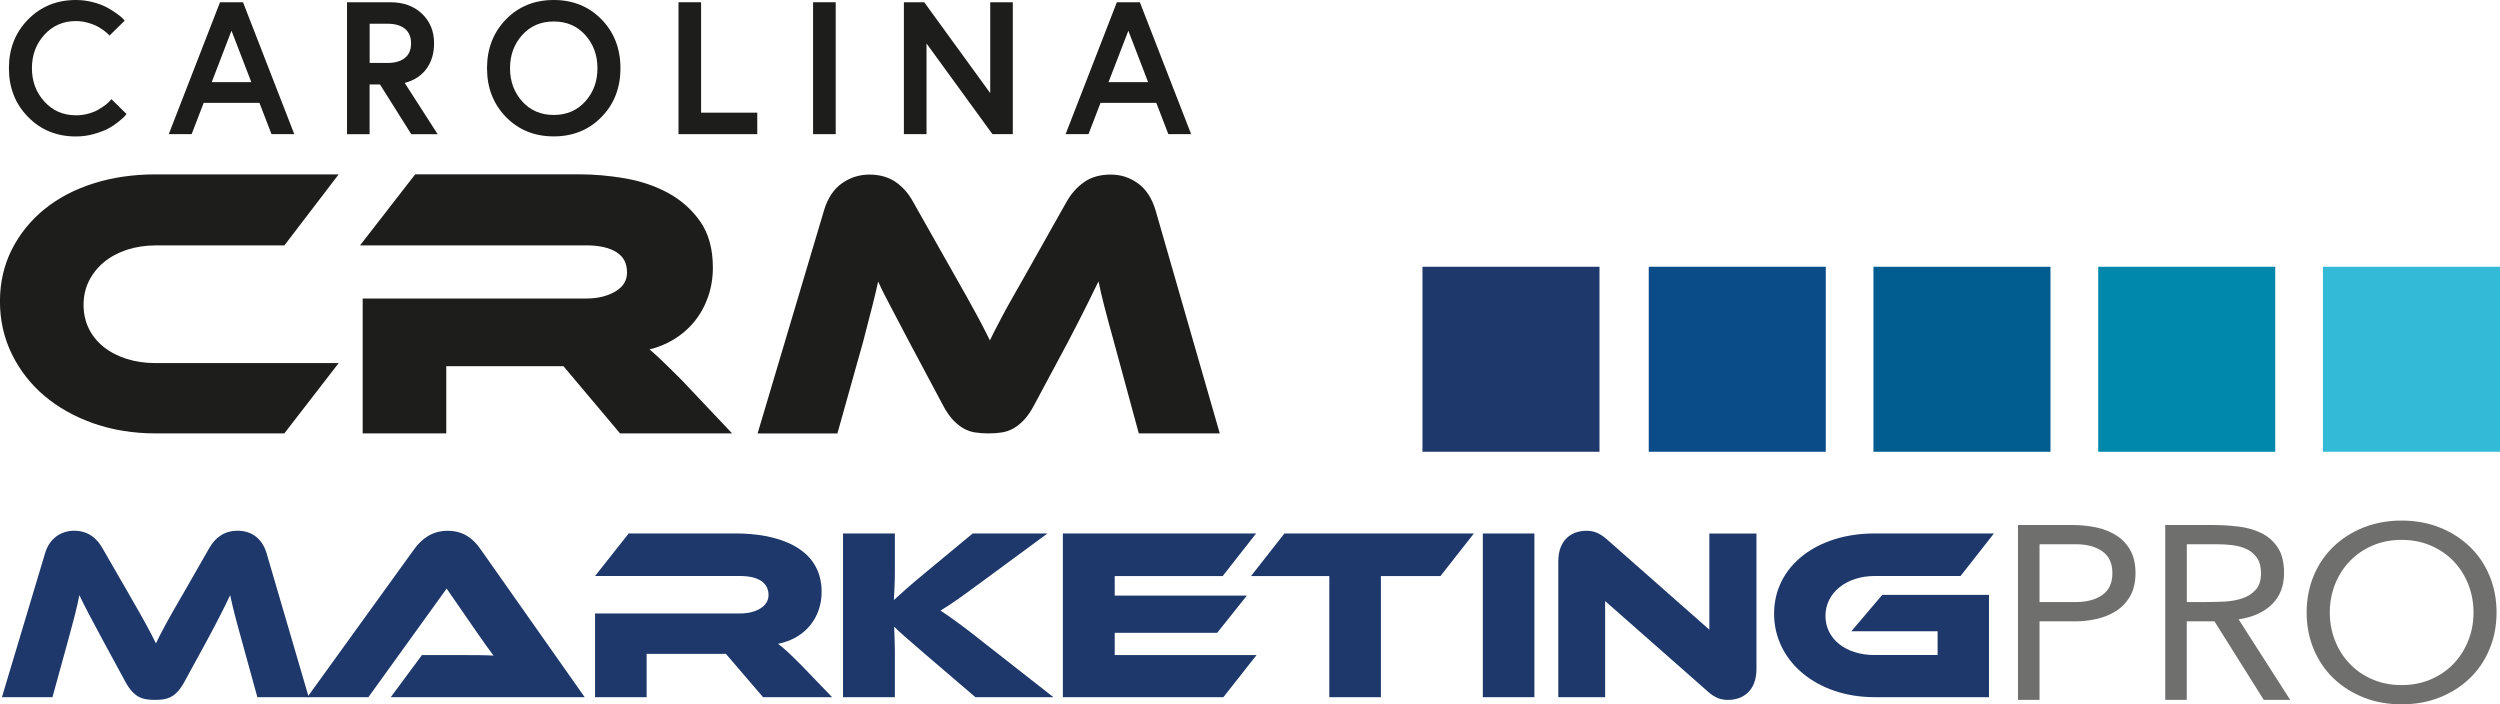 <?xml version="1.0" encoding="UTF-8"?>
<svg id="Capa_2" data-name="Capa 2" xmlns="http://www.w3.org/2000/svg" viewBox="0 0 479.29 135.03">
  <defs>
    <style>
      .cls-1 {
        fill: #094c88;
      }

      .cls-2 {
        fill: #6f6f6e;
      }

      .cls-3 {
        fill: #0088ac;
      }

      .cls-4 {
        fill: #1e386c;
      }

      .cls-5 {
        fill: #33bad7;
      }

      .cls-6 {
        fill: #015c90;
      }

      .cls-7 {
        fill: #1d1d1b;
      }
    </style>
  </defs>
  <g id="Capa_1-2" data-name="Capa 1">
    <g>
      <g>
        <g>
          <path class="cls-7" d="m14.54,22.11c.82,0,1.62-.11,2.4-.32.78-.22,1.43-.48,1.93-.78s.96-.6,1.36-.9c.39-.3.68-.56.85-.78l.29-.32,2.89,2.85c-.1.12-.23.28-.4.47-.17.19-.56.54-1.17,1.03s-1.27.93-1.97,1.3c-.7.37-1.6.71-2.71,1.03s-2.26.47-3.47.47c-3.66,0-6.72-1.24-9.16-3.74-2.45-2.49-3.67-5.61-3.67-9.34s1.22-6.85,3.67-9.34C7.82,1.25,10.88,0,14.54,0c1.13,0,2.23.14,3.29.42,1.06.28,1.94.61,2.64.99.7.38,1.32.77,1.86,1.16.54.38.95.71,1.21.97l.36.43-2.92,2.86c-.07-.07-.16-.18-.27-.31s-.38-.35-.8-.67c-.42-.31-.86-.59-1.32-.83s-1.06-.46-1.79-.67c-.74-.2-1.49-.31-2.26-.31-2.43,0-4.44.88-6.04,2.63-1.59,1.76-2.38,3.89-2.38,6.4s.79,4.64,2.38,6.39c1.59,1.76,3.6,2.64,6.04,2.64Z"/>
          <path class="cls-7" d="m32.35,25.73L42.18.43h4.41l9.83,25.29h-4.37l-2.31-6h-10.69l-2.31,6h-4.37Zm12.03-19.84l-3.79,9.86h7.59l-3.8-9.86Z"/>
          <path class="cls-7" d="m66.53,25.73V.43h8.31c2.5,0,4.53.74,6.07,2.21,1.54,1.47,2.31,3.36,2.31,5.67,0,1.93-.49,3.56-1.48,4.9-.99,1.33-2.37,2.23-4.15,2.69l6.32,9.83h-5.06l-6-9.54h-1.99v9.54h-4.34Zm7.77-13.66c1.42,0,2.53-.32,3.32-.96.8-.64,1.19-1.57,1.19-2.8s-.4-2.17-1.19-2.8c-.79-.64-1.9-.96-3.32-.96h-3.43v7.52h3.43Z"/>
          <path class="cls-7" d="m97,3.72c2.42-2.48,5.47-3.72,9.16-3.72s6.74,1.24,9.16,3.72c2.42,2.48,3.63,5.6,3.63,9.36s-1.21,6.88-3.63,9.35c-2.42,2.48-5.48,3.72-9.16,3.72s-6.74-1.24-9.16-3.72c-2.42-2.48-3.63-5.6-3.63-9.35s1.21-6.88,3.63-9.36Zm3.11,15.72c1.56,1.73,3.57,2.6,6.05,2.6s4.5-.87,6.05-2.6c1.56-1.73,2.33-3.85,2.33-6.36s-.78-4.63-2.33-6.36c-1.55-1.73-3.57-2.6-6.05-2.6s-4.5.87-6.05,2.6c-1.55,1.73-2.33,3.85-2.33,6.36s.78,4.62,2.33,6.36Z"/>
          <path class="cls-7" d="m130.08,25.73V.43h4.33v21.17h10.77v4.12h-15.1Z"/>
          <path class="cls-7" d="m155.88,25.73V.43h4.34v25.29h-4.34Z"/>
          <path class="cls-7" d="m173.29.43h3.9l12.65,17.42V.43h4.33v25.29h-3.9l-12.64-17.38v17.38h-4.34V.43Z"/>
          <path class="cls-7" d="m204.29,25.73L214.12.43h4.41l9.83,25.29h-4.37l-2.31-6h-10.69l-2.31,6h-4.37Zm12.03-19.84l-3.8,9.86h7.59l-3.79-9.86Z"/>
        </g>
        <g>
          <g>
            <path class="cls-7" d="m63.97,70.08l-9.68,12.52h-24.47c-4.22,0-8.13-.63-11.72-1.89-3.59-1.26-6.69-3-9.28-5.21-2.6-2.21-4.64-4.83-6.12-7.86-1.48-3.03-2.22-6.32-2.22-9.87s.74-6.78,2.22-9.72c1.48-2.94,3.52-5.46,6.12-7.57,2.6-2.11,5.69-3.74,9.28-4.88,3.59-1.14,7.5-1.71,11.72-1.71h34.15l-9.68,12.67h-24.47c-2.04,0-3.93.29-5.68.87-1.75.58-3.25,1.4-4.51,2.44-1.26,1.04-2.26,2.29-2.99,3.75-.73,1.46-1.09,3.06-1.09,4.81s.35,3.34,1.06,4.77c.7,1.43,1.7,2.66,2.99,3.68,1.29,1.02,2.8,1.81,4.55,2.37,1.75.56,3.64.84,5.68.84h34.15Z"/>
            <path class="cls-7" d="m54.52,83.09h-24.7c-4.25,0-8.25-.65-11.88-1.92-3.64-1.28-6.81-3.06-9.44-5.29-2.64-2.24-4.74-4.94-6.24-8.02-1.51-3.08-2.27-6.47-2.27-10.08s.76-6.94,2.27-9.93c1.5-2.98,3.6-5.58,6.24-7.73,2.63-2.14,5.81-3.81,9.44-4.96,3.63-1.15,7.63-1.73,11.87-1.73h35.12l-10.41,13.62h-24.7c-1.97,0-3.83.29-5.53.85-1.69.57-3.16,1.36-4.36,2.36-1.21,1-2.17,2.21-2.87,3.59-.69,1.38-1.04,2.93-1.04,4.59s.34,3.2,1.01,4.56c.67,1.36,1.63,2.55,2.85,3.52,1.24.98,2.72,1.75,4.4,2.28,1.69.54,3.55.81,5.53.81h35.12l-10.42,13.48Zm-24.7-48.72c-4.14,0-8.04.57-11.58,1.69-3.52,1.12-6.59,2.73-9.13,4.79-2.53,2.07-4.55,4.56-5.99,7.42-1.44,2.85-2.17,6.05-2.17,9.5s.73,6.7,2.17,9.66c1.44,2.96,3.46,5.55,6,7.71,2.54,2.16,5.61,3.88,9.13,5.12,3.53,1.24,7.42,1.87,11.57,1.87h24.23l8.95-11.57H29.82c-2.08,0-4.04-.29-5.82-.86-1.79-.57-3.38-1.4-4.7-2.45-1.34-1.06-2.39-2.36-3.12-3.84-.73-1.49-1.11-3.16-1.11-4.98s.38-3.5,1.15-5.02c.75-1.51,1.8-2.82,3.1-3.91,1.29-1.07,2.87-1.92,4.67-2.52,1.79-.6,3.75-.9,5.83-.9h24.23l8.96-11.72H29.82Z"/>
          </g>
          <g>
            <path class="cls-7" d="m139.27,82.61h-20.17l-10.85-12.89h-23.16v12.89h-15.07v-24.9h42.38c2.33,0,4.3-.48,5.9-1.46,1.6-.97,2.4-2.31,2.4-4.01,0-1.89-.73-3.31-2.18-4.26-1.46-.95-3.5-1.42-6.12-1.42h-42.38l9.83-12.67h31.31c2.77,0,5.63.25,8.59.76,2.96.51,5.65,1.42,8.08,2.73,2.43,1.31,4.43,3.08,6.01,5.32,1.58,2.23,2.37,5.1,2.37,8.59,0,1.89-.29,3.69-.87,5.39-.58,1.7-1.42,3.23-2.51,4.59-1.09,1.36-2.43,2.51-4,3.46-1.58.95-3.36,1.61-5.35,2,.82.63,1.75,1.43,2.77,2.4,1.02.97,2.38,2.31,4.08,4.01l8.96,9.47Z"/>
            <path class="cls-7" d="m140.37,83.09h-21.5l-.14-.17-10.71-12.72h-22.46v12.89h-16.03v-25.86h42.86c2.23,0,4.13-.47,5.65-1.39,1.46-.89,2.17-2.07,2.17-3.6,0-1.74-.64-3-1.97-3.86-1.37-.89-3.34-1.34-5.86-1.34h-43.35l10.57-13.62h31.54c2.77,0,5.69.26,8.68.77,3.01.52,5.77,1.45,8.23,2.78,2.49,1.35,4.56,3.18,6.17,5.46,1.63,2.3,2.45,5.29,2.45,8.87,0,1.94-.3,3.81-.9,5.55-.6,1.74-1.47,3.33-2.59,4.73-1.13,1.4-2.52,2.6-4.13,3.57-1.35.81-2.87,1.43-4.52,1.84.63.52,1.31,1.13,2.02,1.81,1.02.97,2.39,2.31,4.09,4.01l9.72,10.28Zm-21.05-.95h18.84l-8.2-8.66c-1.69-1.69-3.04-3.02-4.06-3.99-1-.95-1.92-1.75-2.73-2.37l-.84-.64,1.04-.2c1.93-.37,3.68-1.03,5.19-1.94,1.52-.91,2.83-2.04,3.88-3.34,1.05-1.31,1.87-2.81,2.43-4.45.56-1.64.85-3.4.85-5.24,0-3.38-.77-6.18-2.28-8.32-1.52-2.16-3.49-3.9-5.85-5.17-2.36-1.28-5.03-2.18-7.94-2.68-2.94-.5-5.8-.76-8.51-.76h-31.08l-9.09,11.72h41.41c2.7,0,4.84.5,6.38,1.5,1.59,1.03,2.4,2.6,2.4,4.66,0,1.87-.89,3.35-2.63,4.41-1.67,1.02-3.74,1.53-6.14,1.53h-41.9v23.95h14.12v-12.89h23.86l.14.17,10.71,12.72Z"/>
          </g>
          <g>
            <path class="cls-7" d="m182.18,52.25c1.03,1.83,1.94,3.44,2.71,4.83.77,1.39,1.46,2.62,2.04,3.7.59,1.08,1.1,2.07,1.55,2.96.45.89.88,1.76,1.3,2.61.38-.85.79-1.7,1.23-2.57.45-.87.96-1.85,1.55-2.96.59-1.1,1.27-2.34,2.04-3.7.77-1.36,1.68-2.96,2.71-4.79l7.54-13.38c.85-1.5,1.91-2.71,3.21-3.63,1.29-.92,2.9-1.37,4.83-1.37s3.49.53,4.97,1.58c1.48,1.06,2.55,2.69,3.21,4.9l12.14,42.2h-14.51l-4.67-17.19c-.75-2.68-1.39-5.02-1.9-7.04-.52-2.02-.96-3.99-1.34-5.92-.8,1.64-1.69,3.46-2.68,5.46-.99,2-2.28,4.52-3.87,7.57l-6.34,11.83c-.61,1.17-1.23,2.1-1.87,2.78-.63.68-1.28,1.21-1.94,1.58-.66.38-1.36.62-2.11.74-.75.12-1.57.18-2.47.18s-1.71-.06-2.47-.18c-.75-.12-1.46-.36-2.11-.74-.66-.38-1.3-.9-1.94-1.58-.63-.68-1.26-1.61-1.87-2.78l-6.34-11.91c-.85-1.6-1.6-3.03-2.25-4.3-.66-1.27-1.26-2.41-1.8-3.42-.54-1.01-1.01-1.94-1.41-2.78-.4-.85-.79-1.67-1.16-2.47-.38,1.88-.82,3.84-1.34,5.88-.52,2.04-1.13,4.4-1.83,7.08l-4.82,17.19h-14.3l12.57-42.2c.66-2.21,1.74-3.84,3.24-4.9,1.5-1.06,3.17-1.58,5-1.58s3.46.45,4.75,1.34c1.29.89,2.36,2.11,3.21,3.66l7.54,13.31Z"/>
            <path class="cls-7" d="m233.84,83.09h-15.51l-.1-.35-4.67-17.19c-.73-2.62-1.37-4.99-1.9-7.05-.39-1.54-.75-3.07-1.06-4.56-.64,1.3-1.32,2.7-2.06,4.2-.97,1.97-2.28,4.52-3.88,7.58l-6.34,11.84c-.63,1.21-1.29,2.18-1.94,2.88-.66.71-1.35,1.28-2.05,1.67-.71.41-1.47.67-2.28.8-1.54.24-3.53.24-5.08,0-.8-.12-1.57-.39-2.27-.79-.69-.39-1.38-.96-2.05-1.67-.65-.71-1.31-1.68-1.94-2.89l-6.34-11.9c-.84-1.6-1.6-3.03-2.26-4.3-.65-1.26-1.25-2.4-1.79-3.41-.54-1.02-1.02-1.95-1.42-2.8l-.55-1.18c-.31,1.45-.67,2.96-1.06,4.5-.52,2.05-1.13,4.41-1.83,7.09l-4.92,17.54h-15.3l12.75-42.81c.69-2.3,1.84-4.03,3.42-5.15,1.58-1.11,3.35-1.67,5.28-1.67s3.66.48,5.03,1.43c1.35.93,2.48,2.22,3.35,3.83l10.25,18.13c.77,1.39,1.45,2.62,2.04,3.71.59,1.08,1.11,2.08,1.56,2.97l.86,1.72c.26-.55.53-1.1.83-1.69.45-.87.96-1.86,1.55-2.97.59-1.11,1.27-2.34,2.05-3.71.67-1.18,1.43-2.53,2.3-4.05l7.95-14.12c.88-1.56,2-2.83,3.34-3.78,1.37-.97,3.08-1.47,5.1-1.47s3.69.56,5.24,1.67c1.56,1.11,2.7,2.85,3.39,5.15l12.32,42.81Zm-14.78-.95h13.51l-11.97-41.59c-.62-2.09-1.64-3.65-3.02-4.64-1.41-1-2.95-1.5-4.69-1.5s-3.35.44-4.55,1.29c-1.23.87-2.26,2.04-3.06,3.48l-7.96,14.12c-.86,1.53-1.63,2.88-2.3,4.05-.77,1.36-1.45,2.59-2.04,3.69-.59,1.11-1.1,2.09-1.54,2.95-.44.86-.85,1.71-1.22,2.55l-.41.92-1.75-3.51c-.45-.89-.96-1.87-1.54-2.94-.58-1.08-1.27-2.31-2.04-3.69l-10.25-18.14c-.81-1.48-1.84-2.66-3.07-3.51-1.2-.83-2.71-1.25-4.48-1.25s-3.31.5-4.73,1.5c-1.41.99-2.43,2.55-3.06,4.64l-12.39,41.58h13.3l4.72-16.84c.7-2.66,1.31-5.02,1.83-7.07.51-2.04.96-4.01,1.33-5.86l.28-1.41,1.78,3.77c.4.84.86,1.76,1.4,2.76.54,1.01,1.14,2.15,1.8,3.42.65,1.27,1.41,2.7,2.25,4.29l6.34,11.91c.59,1.14,1.19,2.04,1.79,2.68.6.64,1.22,1.15,1.82,1.5.61.35,1.26.57,1.95.68,1.45.23,3.34.23,4.78,0,.69-.11,1.35-.33,1.95-.68.61-.35,1.23-.86,1.82-1.5s1.2-1.54,1.8-2.68l6.34-11.84c1.6-3.05,2.9-5.6,3.87-7.56.99-1.99,1.88-3.81,2.68-5.45l.62-1.28.28,1.4c.37,1.91.82,3.89,1.33,5.89.53,2.06,1.16,4.42,1.9,7.03l4.58,16.84Z"/>
          </g>
        </g>
      </g>
      <g>
        <path class="cls-2" d="m386.88,100.65h10.33c1.61,0,3.14.15,4.6.45,1.46.3,2.75.81,3.88,1.52,1.13.71,2.04,1.66,2.71,2.84.67,1.18,1.01,2.64,1.01,4.38,0,1.83-.36,3.34-1.08,4.54-.72,1.21-1.65,2.15-2.78,2.84-1.13.7-2.37,1.18-3.71,1.47-1.34.29-2.62.43-3.84.43h-6.99v15.06h-4.13v-33.53Zm4.13,14.77h6.99c2.07,0,3.75-.45,5.04-1.35,1.29-.9,1.94-2.3,1.94-4.19s-.65-3.29-1.94-4.19c-1.29-.9-2.98-1.35-5.04-1.35h-6.99v11.08Z"/>
        <path class="cls-2" d="m415.12,100.65h8.9c1.67,0,3.34.09,4.99.28,1.66.19,3.14.6,4.45,1.23,1.31.63,2.38,1.56,3.2,2.77.82,1.21,1.23,2.87,1.23,4.95,0,2.46-.77,4.45-2.31,5.97-1.54,1.51-3.67,2.48-6.4,2.89l9.89,15.44h-5.07l-9.45-15.06h-5.31v15.06h-4.13v-33.53Zm4.13,14.77h3.69c1.15,0,2.34-.03,3.57-.09,1.23-.07,2.36-.27,3.39-.62s1.89-.89,2.56-1.64c.67-.74,1.01-1.8,1.01-3.19,0-1.2-.25-2.17-.74-2.89s-1.14-1.28-1.94-1.68c-.8-.39-1.71-.65-2.71-.78-1-.13-2.01-.19-3.03-.19h-5.8v11.08Z"/>
        <path class="cls-2" d="m460.43,135.03c-2.66,0-5.09-.44-7.31-1.32-2.21-.89-4.13-2.11-5.76-3.67-1.62-1.56-2.89-3.43-3.79-5.59-.9-2.17-1.35-4.51-1.35-7.03s.45-4.87,1.35-7.04c.9-2.16,2.17-4.02,3.79-5.58,1.63-1.56,3.54-2.79,5.76-3.67s4.65-1.33,7.31-1.33,5.09.45,7.3,1.33,4.13,2.11,5.76,3.67c1.63,1.56,2.89,3.42,3.79,5.58.9,2.16,1.35,4.51,1.35,7.04s-.45,4.87-1.35,7.03c-.9,2.16-2.16,4.03-3.79,5.59-1.62,1.56-3.54,2.78-5.76,3.67-2.21.88-4.65,1.32-7.3,1.32Zm0-3.69c2.03,0,3.89-.36,5.58-1.09,1.69-.72,3.14-1.72,4.36-2.98,1.21-1.26,2.15-2.74,2.83-4.43.67-1.69,1.01-3.49,1.01-5.42s-.34-3.74-1.01-5.42c-.67-1.69-1.61-3.16-2.83-4.43-1.22-1.27-2.67-2.25-4.36-2.98-1.69-.73-3.55-1.09-5.58-1.09s-3.9.36-5.58,1.09c-1.69.73-3.14,1.72-4.35,2.98s-2.16,2.74-2.83,4.43c-.67,1.69-1.01,3.5-1.01,5.42s.34,3.73,1.01,5.42c.67,1.69,1.61,3.17,2.83,4.43,1.21,1.27,2.66,2.26,4.35,2.98,1.69.73,3.55,1.09,5.58,1.09Z"/>
      </g>
      <g>
        <rect class="cls-5" x="445.35" y="51.15" width="33.94" height="35.47" transform="translate(924.64 137.76) rotate(-180)"/>
        <rect class="cls-3" x="402.26" y="51.15" width="33.94" height="35.47" transform="translate(838.46 137.76) rotate(-180)"/>
        <rect class="cls-6" x="359.17" y="51.15" width="33.94" height="35.47" transform="translate(752.28 137.76) rotate(-180)"/>
        <rect class="cls-1" x="316.08" y="51.15" width="33.94" height="35.47" transform="translate(666.11 137.76) rotate(-180)"/>
        <rect class="cls-4" x="272.72" y="51.15" width="33.94" height="35.47" transform="translate(579.37 137.76) rotate(-180)"/>
      </g>
      <g>
        <path class="cls-4" d="m24.74,113.96c2.82,4.83,4.06,7.18,5.16,9.38,1.05-2.21,2.29-4.51,5.11-9.34l5.11-8.92c1.15-2.02,2.87-3.33,5.45-3.33s4.68,1.41,5.54,4.32l8.08,27.59h-9.85l-3.01-10.93c-1-3.57-1.67-6.1-2.2-8.63-1.05,2.21-2.24,4.6-4.44,8.68l-4.3,7.88c-1.67,3.1-3.3,3.52-5.69,3.52s-4.01-.42-5.69-3.52l-4.3-7.93c-2.34-4.32-3.49-6.52-4.49-8.63-.48,2.49-1.19,5.12-2.15,8.63l-3.01,10.93H.37l8.27-27.59c.86-2.91,3.11-4.32,5.59-4.32s4.25,1.27,5.4,3.33l5.12,8.87Z"/>
        <path class="cls-4" d="m74.91,133.66l5.98-8.07h8.03c1.91,0,4.16,0,5.69.1-.86-1.13-2.2-3.05-3.25-4.55l-5.73-8.3-15.01,20.83h-11.71l20.5-28.39c1.34-1.83,3.3-3.52,6.4-3.52s4.92,1.55,6.31,3.52l19.98,28.39h-37.18Z"/>
        <path class="cls-4" d="m159.53,133.66h-13.24l-7.12-8.3h-15.2v8.3h-9.89v-16.05h27.81c3.06,0,5.45-1.36,5.45-3.52,0-2.44-2.05-3.66-5.45-3.66h-27.81l6.45-8.16h20.55c7.26,0,16.44,2.25,16.44,11.21,0,4.88-3.11,8.92-8.36,9.95,1.1.8,2.29,1.92,4.49,4.13l5.88,6.1Z"/>
        <path class="cls-4" d="m201.96,133.66h-14.96l-9.65-8.26c-3.3-2.82-4.83-4.17-5.93-5.25.05,1.45.14,3,.14,4.5v9.01h-9.94v-31.38h9.94v7.27c0,1.92-.09,3.85-.19,5.49,1.24-1.13,2.96-2.72,5.88-5.12l9.22-7.64h14.34l-12.23,9c-4.25,3.14-6.21,4.55-8.27,5.77,1.82,1.22,4.3,2.95,8.41,6.24l13.24,10.37Z"/>
        <path class="cls-4" d="m240.9,125.59l-6.36,8.07h-30.77v-31.38h37.04l-6.4,8.16h-20.7v3.75h25.33l-5.69,7.13h-19.64v4.27h27.2Z"/>
        <path class="cls-4" d="m282.56,102.28l-6.4,8.16h-11.42v23.22h-9.89v-23.22h-15.01l6.4-8.16h36.32Z"/>
        <path class="cls-4" d="m294.17,133.66h-9.89v-31.38h9.89v31.38Z"/>
        <path class="cls-4" d="m327.32,132.49l-19.59-17.26v18.44h-8.98v-26.04c0-4.18,2.58-5.87,5.4-5.87,1.19,0,2.39.28,3.97,1.69l19.59,17.27v-18.44h9.03v25.99c0,4.17-2.58,5.91-5.45,5.91-1.24,0-2.44-.28-3.97-1.69Z"/>
        <path class="cls-4" d="m360.87,114.05h20.45v19.61h-21.94c-11.08,0-19.26-6.89-19.26-16s8.17-15.39,19.26-15.39h22.89l-6.4,8.16h-16.49c-5.35,0-9.41,3.19-9.41,7.64s3.92,7.51,9.41,7.51h12.09v-4.55h-16.54l5.93-6.99Z"/>
      </g>
    </g>
  </g>
</svg>